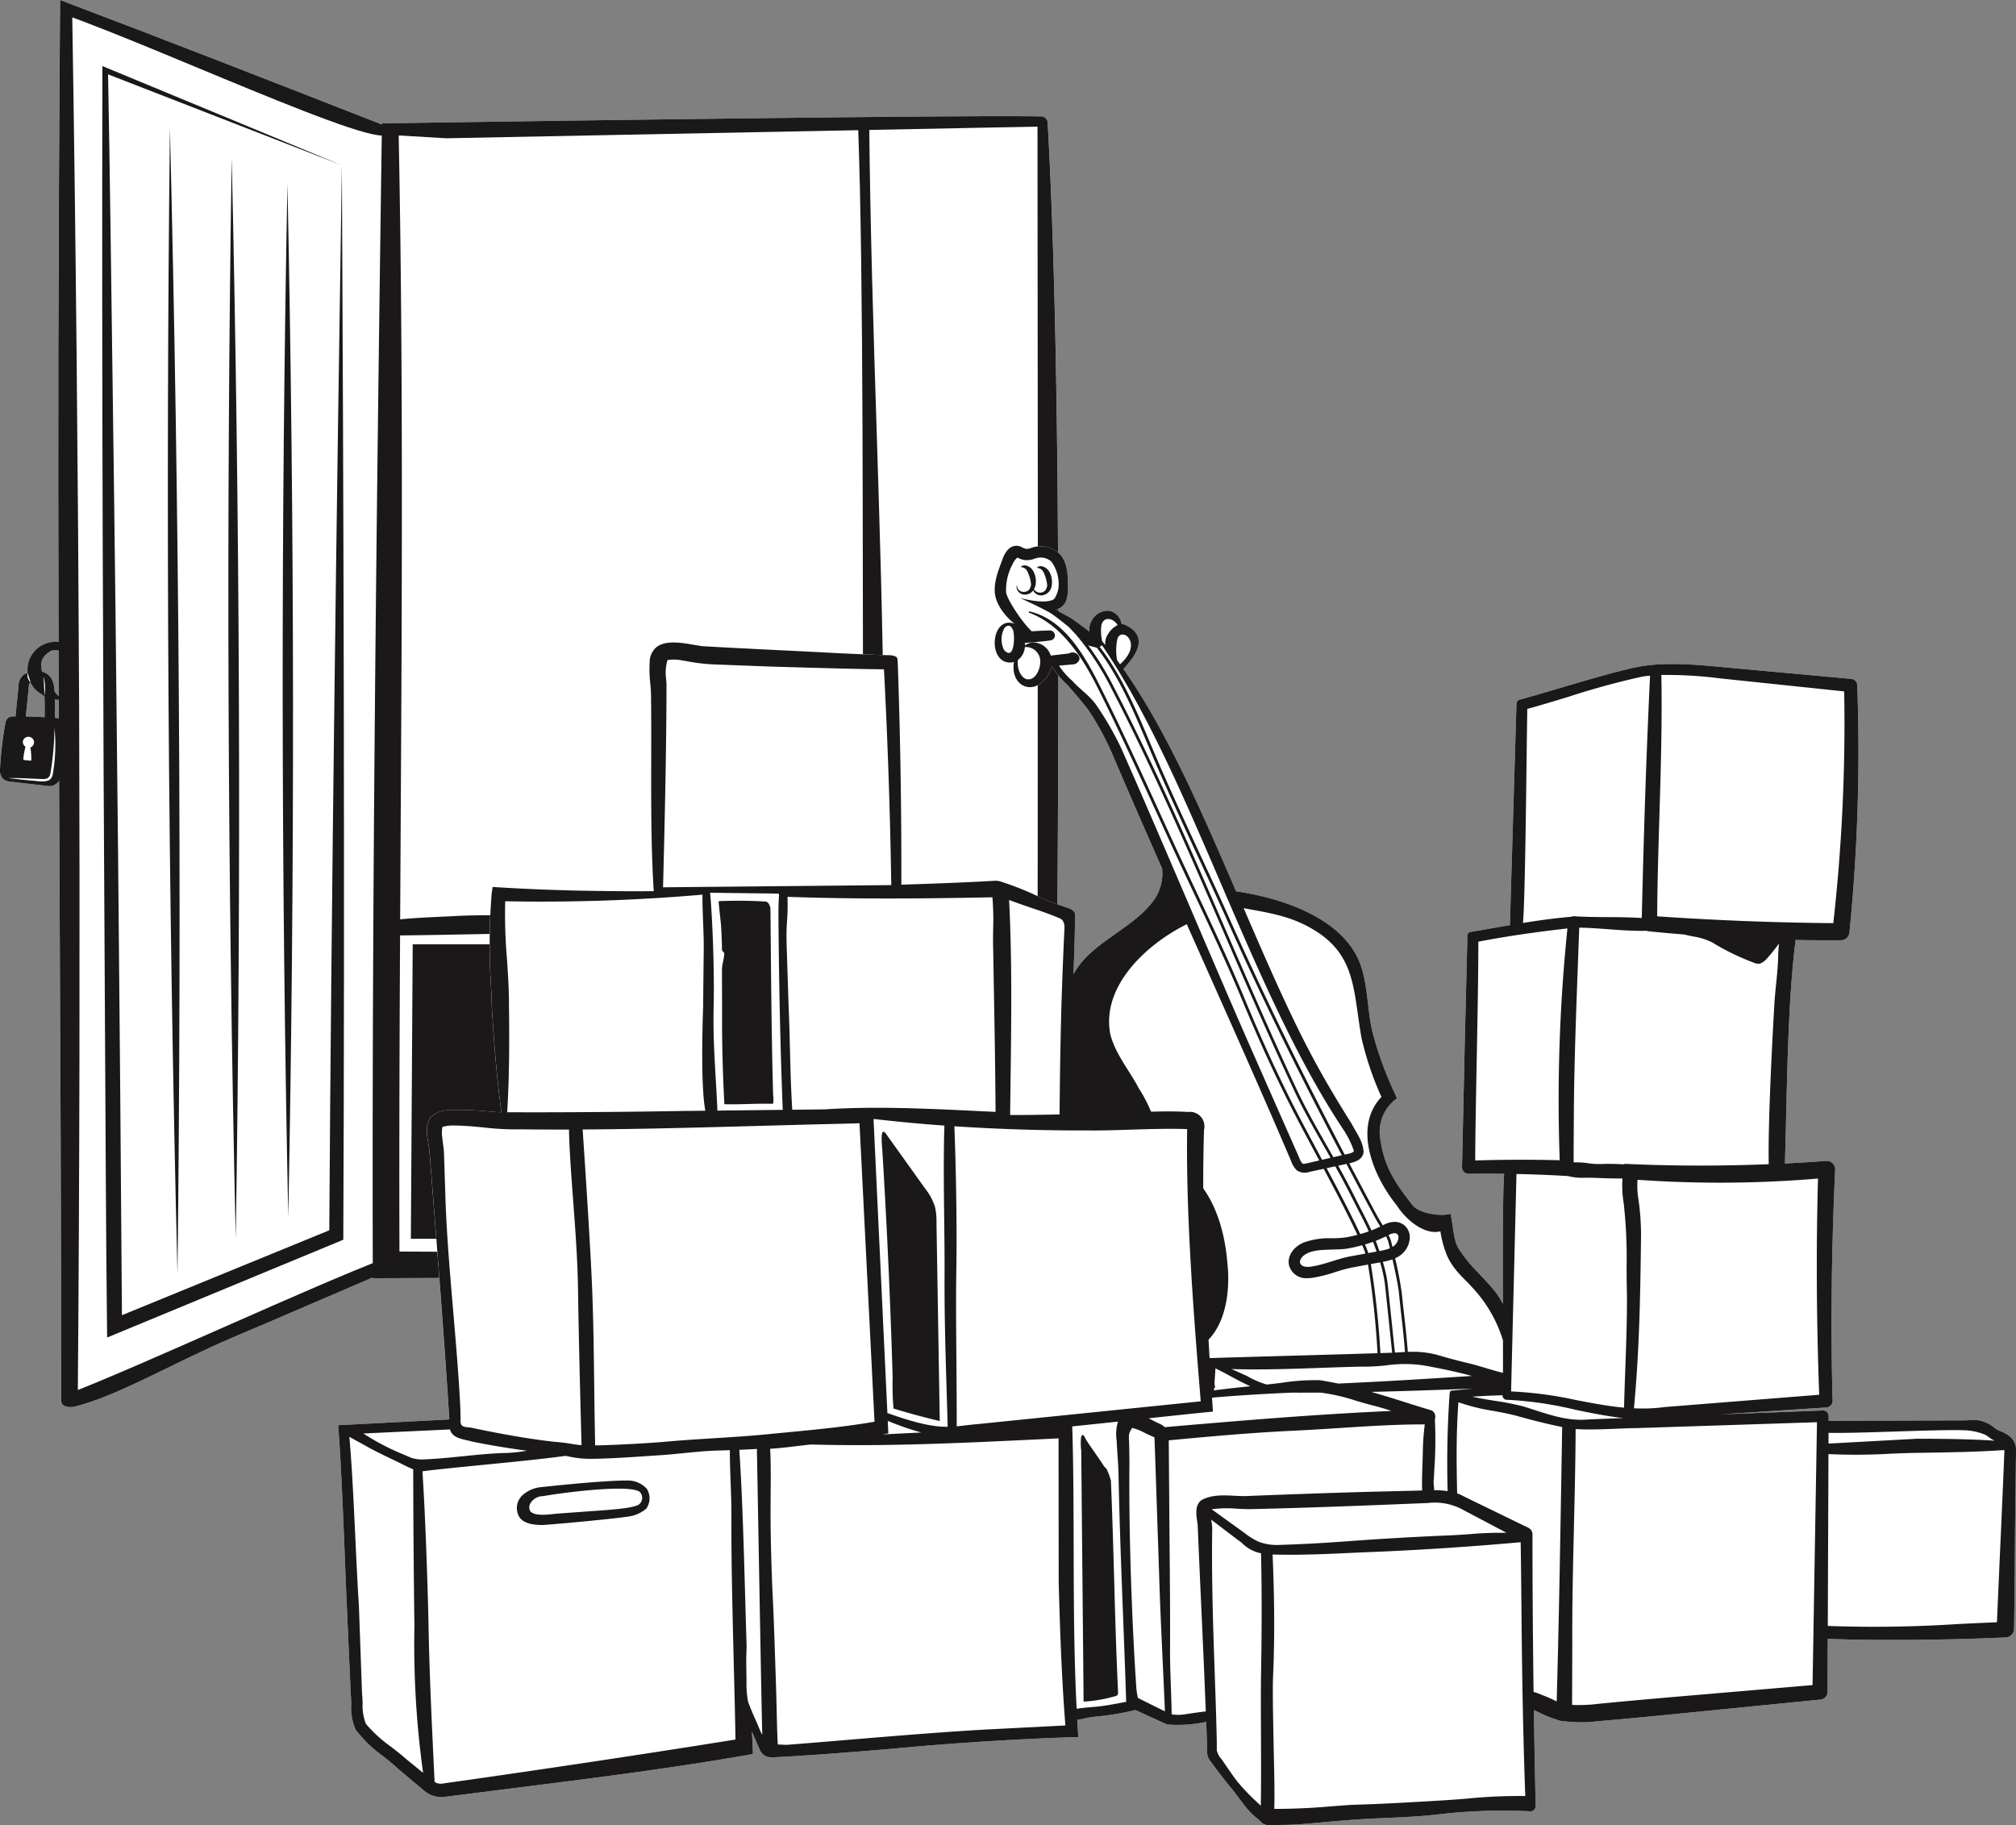 <?xml version="1.0" encoding="UTF-8"?> <svg xmlns="http://www.w3.org/2000/svg" xmlns:xlink="http://www.w3.org/1999/xlink" width="342.705" height="310.279" viewBox="0 0 342.705 310.279"><rect x="0" y="0" width="342.705" height="310.279" fill="#808080" stroke="none"/><defs><clipPath id="clip-path"><rect id="Rectangle_104" data-name="Rectangle 104" width="179.906" height="239.181" fill="none"></rect></clipPath><clipPath id="clip-path-2"><rect id="Rectangle_106" data-name="Rectangle 106" width="285.223" height="217.499" fill="none"></rect></clipPath></defs><g id="Group_624" data-name="Group 624" transform="translate(-378.491 -4252.761)"><g id="Group_619" data-name="Group 619" transform="translate(378.491 4252.761)"><g id="Group_618" data-name="Group 618" clip-path="url(#clip-path)"><path id="Path_455" data-name="Path 455" d="M178.084,20.645a1.266,1.266,0,0,0-.861-.851c-15.2-.331-112.293,1.179-112.293,1.179l0,.2C47.192,14.229,27.956,6.7,10.213,0c-.133,15.45-.273,45.13-.305,60.573q-.046,24.128.044,48.58A4.753,4.753,0,0,0,4.7,114.384l-.018,0-.009-.028c0,.01,0,.021,0,.031a1.79,1.79,0,0,0-.573.223,2.408,2.408,0,0,0-.956,1.94l-.516,5.223c-.139,0-.278-.005-.417,0a1.447,1.447,0,0,0-.744.163A1.471,1.471,0,0,0,.9,123a60.808,60.808,0,0,0-.889,7.5,2.255,2.255,0,0,0,.538,1.932,2.309,2.309,0,0,0,1.3.443l6.014.7a4.819,4.819,0,0,0,.566.043,1.977,1.977,0,0,0,.475-.053,1.923,1.923,0,0,0,1.138-.874c.15,35.238.361,70.6.361,105.393,0,1.189,1.623,1.172,2.218,1.03,7.128-1.7,17.207-7.616,26.515-11.594,5.941-2.483,17.206-7.378,24.24-10.4v.157c15.679-.062,83.445-.365,97.886-.447,3.953-.016,12.054-.073,15.911-.086.535-.194-1.094.436,1.22-.437.588-.634.47-.733.549-.85a20.1,20.1,0,0,0,.3-3.519c.614-63.724,1.558-142.821-1.149-191.3M8.6,110.679a3.247,3.247,0,0,1,1.361-.131q.012,3.888.026,7.783c-.211-.2-.4-.419-.6-.636-.042-.047-.08-.093-.121-.14a5.317,5.317,0,0,0-.328-1.811A2.5,2.5,0,0,0,7.2,114.2c-.012,0-.024,0-.037,0A2.761,2.761,0,0,1,8.6,110.679m-3.712,6.048a1.419,1.419,0,0,1,.136-.627.9.9,0,0,1,.234-.032,5.418,5.418,0,0,0,1.693,1.849c.19.127.392.248.6.363.047,1.208.061,2.421.042,3.63q-1.6-.1-3.2-.122Zm4.678,5.318A2.194,2.194,0,0,0,9.327,122c.017-1.018.007-2.039-.019-3.058a3.542,3.542,0,0,0,.678.045l.01,3.1-.435-.042" transform="translate(0)" fill="#fff"></path><path id="Path_456" data-name="Path 456" d="M74.223,23.869s97.091-1.51,112.293-1.178a1.261,1.261,0,0,1,.861.851c2.707,48.474,1.763,127.57,1.149,191.294a20.1,20.1,0,0,1-.3,3.519c-.078.117.039.216-.549.85-2.314.874-.685.242-1.22.438-3.856.013-11.958.07-15.91.085-14.442.083-82.207.385-97.886.447V217.9c-.161-62.588.667-131.342,1.558-194.032m2.847,2.054c1.249,62.608-.092,129.489.137,191.965l-2.271-2.264c14.29.08,82.915.34,95.615.437,3.951.01,12.017.074,15.91.087-.488.188,1.2-.421-1.074.421-.555.6-.421.648-.483.718a.661.661,0,0,0-.024.086c.1-.829.15-1.767.182-2.669.874-38.035.564-76.631.664-114.663l-.064-76.488.861.85L85.148,26.4Z" transform="translate(-9.292 -2.896)" fill="#1a1818"></path><path id="Path_457" data-name="Path 457" d="M66.537,21.232C73.744,29.2,29.81,8.578,12.329,2.451l1.383-.971c.63,38.337,1.013,79.968,1.19,118.159.136,38.151.088,79.879-.23,118.163l-1.427-.957c12.93-5.015,40.849-18.06,53.886-23.035L67.1,216.15c-6.608,2.819-19.883,8.6-26.511,11.371-9.308,3.977-19.387,9.89-26.515,11.594-.595.141-2.218.158-2.218-1.03,0-58.66-.6-118.942-.492-177.512.032-15.444.172-45.123.305-60.573C29.459,6.724,48.758,14.273,66.537,21.232" transform="translate(-1.451 0)" fill="#1a1818"></path><path id="Path_458" data-name="Path 458" d="M198.622,217.974c-10.319-18.911-20.186-38.063-29.9-57.291l-.151-.3-.007-.369c-.221-11.324-.317-22.649-.433-33.974-.143-25.643.114-76.1-.876-101.819-.119-3.089,1.926,2.5,1.9-.119.356,35.876,2.166,68.049,2.451,101.913.042,11.326.1,22.651.042,33.977l-.159-.671c9.3,19.429,18.447,38.936,27.127,58.653" transform="translate(-21.394 -2.975)" fill="#1a1818"></path><path id="Path_459" data-name="Path 459" d="M158.309,179.716a100.191,100.191,0,0,1-10.216,1.321c-6.425.359-23.979-.014-30.649-.013-6.727,0-34.352.671-40.866.671-3.406-.4-.317-2.059,0-1.98-3.343-.835,6.794-1.109,10.216-1.308,6.425-.374,23.979,0,30.649,0,6.726,0,32.658-1.023,39.172-1.038,3.406.39-1.713,1.8,1.693,2.346" transform="translate(-9.592 -22.688)" fill="#1a1818"></path><path id="Path_460" data-name="Path 460" d="M33.07,24.949c1.593,64.695,2.035,130.119,1.287,194.829-1.6-64.695-2.026-130.119-1.287-194.829" transform="translate(-4.185 -3.191)" fill="#1a1818"></path><path id="Path_461" data-name="Path 461" d="M45.081,30.758c1.4,61.018,1.636,122.721.691,183.745-1.4-61.016-1.627-122.72-.691-183.745" transform="translate(-5.694 -3.934)" fill="#1a1818"></path><path id="Path_462" data-name="Path 462" d="M55.91,35.843c1.213,58.33,1.27,117.317.142,175.65-1.223-58.33-1.261-117.317-.142-175.65" transform="translate(-7.048 -4.585)" fill="#1a1818"></path><path id="Path_463" data-name="Path 463" d="M10.808,125.16c1.663,2.1-.712,1.069-1.527,1.525-2.6,1.46-1.828,4.142.791,7.016a6.593,6.593,0,0,0,1.291,1.2,4.759,4.759,0,0,1-3.731-.978,4.756,4.756,0,0,1,3.176-8.764" transform="translate(-0.685 -16.007)" fill="#1a1818"></path><path id="Path_464" data-name="Path 464" d="M60.665,29.743,20.256,14.028l.652-.445c.336,17.791.541,35.584.784,53.376.711,51.3,1.243,108.825,1.6,160.132l-1.761-1.169L59.26,210.473l-.74,1.1c.344-56.971,1.266-124.863,2.145-181.828m0,0c.292,57.269.5,125.369.242,182.634l-.737.306L22.5,228.281l-1.74.72c-.217-18.422-.263-36.847-.377-55.269-.307-51.76-.549-108.674-.428-160.141l0-.714.65.269Z" transform="translate(-2.549 -1.647)" fill="#1a1818"></path><path id="Path_465" data-name="Path 465" d="M80.4,184.055h75.4l26.451,50.21-102.163-.158Z" transform="translate(-10.243 -23.543)" fill="#1a1818"></path><path id="Path_466" data-name="Path 466" d="M10.5,139.474a1.4,1.4,0,0,0-.444-.46l.017-.178-.513-.049a1.992,1.992,0,0,0-.235-.047c.024-1.473.014-2.953-.061-4.421a5.331,5.331,0,0,0-.329-1.832A2.49,2.49,0,0,0,7.2,130.94a3.223,3.223,0,0,0-1.275.048c-.129.024-.258.049-.388.061-.072.006-.145.009-.219.011a2.369,2.369,0,0,0-1.212.3,2.409,2.409,0,0,0-.956,1.94l-.516,5.223c-.138,0-.278-.005-.417,0a1.447,1.447,0,0,0-.744.163,1.468,1.468,0,0,0-.57,1.056,60.656,60.656,0,0,0-.89,7.5,2.255,2.255,0,0,0,.538,1.932,2.312,2.312,0,0,0,1.3.443l6.013.7a4.633,4.633,0,0,0,.567.044,1.974,1.974,0,0,0,.474-.053,2.067,2.067,0,0,0,1.372-1.345,5.525,5.525,0,0,0,.251-1.76l.2-6.449a2.331,2.331,0,0,0-.219-1.28m-5.617-6a1.443,1.443,0,0,1,.136-.628,1.642,1.642,0,0,1,.369-.038c.1,0,.2-.009.3-.017.183-.017.366-.05.549-.083a1.854,1.854,0,0,1,.6-.056.815.815,0,0,1,.483.507,3.883,3.883,0,0,1,.2,1.253c.072,1.41.083,2.831.061,4.244q-1.6-.1-3.2-.122Z" transform="translate(0 -16.743)" fill="#1a1818"></path><path id="Path_467" data-name="Path 467" d="M9.466,141.813a29.358,29.358,0,0,1-.287,7.938,1.515,1.515,0,0,1-.567.963c-.969.506-2.042.129-3.06.122l-3.94-.427c1.979-.072,3.959.118,5.93.15a1.424,1.424,0,0,0,.826-.191,1.218,1.218,0,0,0,.4-.716,49.184,49.184,0,0,0,.7-7.838" transform="translate(-0.206 -18.14)" fill="#fff"></path><path id="Path_468" data-name="Path 468" d="M4.5,144.212a.941.941,0,0,0,.411,1.084,12.366,12.366,0,0,0-.375,1.983.287.287,0,0,0,.046.236.293.293,0,0,0,.186.062l1.115.1a10.233,10.233,0,0,0-.15-2.249.951.951,0,0,0,.606-1.085.969.969,0,0,0-1.839-.129" transform="translate(-0.571 -18.369)" fill="#fff"></path><path id="Path_469" data-name="Path 469" d="M8.438,131.838a6.147,6.147,0,0,1,.171,3.287,26.472,26.472,0,0,0-.171-3.287" transform="translate(-1.079 -16.864)" fill="#fff"></path><path id="Path_470" data-name="Path 470" d="M5.36,131.134c.2.583.365,1.118.555,1.7a1.969,1.969,0,0,1-.555-1.7" transform="translate(-0.683 -16.774)" fill="#fff"></path></g></g><g id="Group_623" data-name="Group 623" transform="translate(435.973 4345.542)"><g id="Group_622" data-name="Group 622" clip-path="url(#clip-path-2)"><path id="Path_552" data-name="Path 552" d="M284.892,184.109h0c.062-3.787.094-7.846.125-11.77.031-4.029.063-8.2.13-12.1l.047-3.982c0-.27,0-.625.012-1.007.016-.732.031-1.562-.009-2.1a3.081,3.081,0,0,0-1.653-2.176,5.046,5.046,0,0,0-.979-.489,4.775,4.775,0,0,1-.77-.365,6.063,6.063,0,0,0-2.579-1.4,5.745,5.745,0,0,0-2.031-.095c-.233.015-.445.03-.615.03l-23.2.088,0-.765a.978.978,0,0,0-1.022-1.01c-2.578.118-9.765.388-17.381.672L253,146.461a1.124,1.124,0,0,0,1.044-1.157c-.338-12.553-.194-25.394.435-39.258a1.425,1.425,0,0,0-.443-1.1,1.4,1.4,0,0,0-1.117-.392c-2.153.167-4.44.31-6.979.436.08-2.515.142-5.236.207-8.071.231-9.963.492-21.244,1.616-29.919,2.6.048,5.195.064,7.725.044a1.431,1.431,0,0,0,1.418-1.3,309.113,309.113,0,0,0,1.33-42.049,1.116,1.116,0,0,0-1.013-1.079c-2.208-.2-6.065-.553-10-.913-4.4-.4-8.886-.813-11.278-1.029L235,20.584c-4.421-.4-8.992-.824-13.488-.11-3.262.578-9.048,2.29-14.153,3.8-2.506.742-4.874,1.443-6.54,1.886a.706.706,0,0,0-.513.669l-1.118,37.649c-.92.156-1.838.317-2.756.478-1.323.23-2.642.46-3.952.679a.612.612,0,0,0-.511.594c0,.082-.1,4.142-.21,8.44-.236,9.457-.273,10.987-.273,11.257l-.438,19.689a1.106,1.106,0,0,0,.331.813,1.2,1.2,0,0,0,.814.32c1.829-.027,3.748-.026,6.024,0-.244,2.507-.244,12.762-.222,22.1-1.157-2.253-2.542-3.458-4.381-5.485a23.725,23.725,0,0,1-3.256-4.089c-.713-1.339-.773-3.131-1.072-4.763l-.18-.982c-1.664.53-5.376-.015-6.5-1.484-3.119-3.994-4.889-6.631-5.524-11.759a6.952,6.952,0,0,1,2.909-6.358l-.223-.516a61.264,61.264,0,0,1-3.957-10.808c-.907-3.776-.744-8.367-2.266-12.02-3.187-7.542-13.507-10.78-20.905-11.847-6.023-13.953-11.769-27.231-19.15-37.8,1.213-1.365,5.024-5.308.283-7.5a1.356,1.356,0,0,0-.591-.113,2.711,2.711,0,0,0-2.11-2.282,3.083,3.083,0,0,0-2.992,1.717,2.663,2.663,0,0,0-.348,1.828c-.9-.649-1.831-1.369-2.715-1.993-1-.706-2.09-1.119-3.089-1.825a1.642,1.642,0,0,0,.823-.233l-.824-1.414.824,1.414a2.418,2.418,0,0,0,.97-1.137,6.147,6.147,0,0,0,.331-2.352c.019-2.026-.048-4.279-1.461-5.728a4.638,4.638,0,0,0-4.668-1L117.79.37a1.946,1.946,0,0,1-.825.152,1.911,1.911,0,0,1-.639-.231c-.106-.053-.211-.106-.32-.149,0,0-1.938-.951-3.049,2.082-.688,1.882-1.5,3.794-1.321,5.79s1.813,4.06,3.4,5.283l-.283-.119c-3.993-1.12-4.367,7.377-.035,6.619.059-.017.112-.041.17-.061-.754,4.451,3.924,6.133,6.1,1.689a3.09,3.09,0,0,0,.3-.948l.074-.007a11.719,11.719,0,0,0,2.538,3.116c1.385,1.559,2.31,2.668,3.57,4.251a48.629,48.629,0,0,1,4.051,7.383c2.632,6.2,5.535,12.841,8.546,19.651a7.84,7.84,0,0,1-1.452,5.435c-3.651,4.972-10.693,7.083-13.622,12.527.134-3.353.265-6.8.261-10.263,0-.439-.77-.865-1-.934a51.654,51.654,0,0,1-5.726-2.252,50.389,50.389,0,0,0-5.975-2.331,2.7,2.7,0,0,0-1.074-.1c-.184.007-.87.045-1.545.083-.628.035-1.248.07-1.438.078-4.383.213-8.822.364-12.762.494.035-12.64-.171-25.388-.615-37.914l-.068-.545L95,19.043c-.179-.254-.6-.4-1.279-.447v-.006l-.121,0-.892-.017c-1.818-.068-6.293-.241-8.644-.375-2.505-.135-5.711-.294-9.033-.458-4.726-.234-9.612-.476-13.114-.682-.411-.054-.874-.133-1.366-.218-2.188-.377-4.914-.846-6.456.388a3.359,3.359,0,0,0-1.152,2.583,21.127,21.127,0,0,0,.1,3.512,25.264,25.264,0,0,1,.138,2.834c.038,3.227.033,6.525.025,10.019-.015,7.552-.029,15.358.434,22.521-2.854.027-5.722.019-8.529-.024-6.058-.062-12.049-.271-17.806-.623l-1.063-.064-.155,1.1a109.887,109.887,0,0,0-.1,15.885c.048,1.17.1,2.343.138,3.53.427,7.123.928,12.622,1.624,17.774h-.362c-.669-.043-1.347-.1-2.033-.153a50.835,50.835,0,0,0-5.913-.234c-.177.018-.358.034-.537.047a4.467,4.467,0,0,0-3.182,1.18c-.922,1.422-.661,2.926-.411,4.38.082.471.158.914.2,1.352,1.2,15.129,2.549,32.365,3.377,45.652l-18.333.949L0,149.473l.021.247c.014.164.022.264.031.328h0c.475,6.458.818,15.127,1.122,22.776.1,2.6.2,5.075.3,7.307l.67,15.075c.06.577.068,1.185.078,1.771a9.226,9.226,0,0,0,.745,4.236,21.24,21.24,0,0,0,4.6,4.467c.857.677,1.743,1.378,2.55,2.136L11.52,209l2.925,2.456a4.491,4.491,0,0,0,3.373,1.226c.4-.036,1.032-.12,1.636-.2.471-.061.924-.122,1.23-.154l18.7-2.365C49.3,208.686,59.9,207.25,70.3,205.41l.2-.036,0-.205c-.026-1.245-.1-2.475-.181-3.657l1.376,3.2a2.239,2.239,0,0,0,1.154,1.107,4.634,4.634,0,0,0,1.439.1c7.007-.363,13.788-.931,20.348-1.482,9.332-.906,22.34-1.721,30.933-1.938l.251-.007-.016-.249c-.047-.646-.081-1.3-.116-1.946l-.04-.752a12.878,12.878,0,0,0,1.344-.241,12.8,12.8,0,0,1,1.868-.3,43.821,43.821,0,0,0,6.66-1.112l5.339,2.435.106.029a22.78,22.78,0,0,0,6.6-.448c.059,1.566.11,3.1.157,4.591v.172a2.718,2.718,0,0,0,.344,1.616c.292.435,2.628,3.556,3.652,4.76,1.745,2.12,2.706,3.923,4.66,5.381a4.941,4.941,0,0,1,.607.6,2.449,2.449,0,0,0,1.2.468c.077,0,1.766-.076,2.161-.076,2.91,0,5.818-.359,8.7-.6,1.181-.1,2.355-.2,3.515-.281,2.074-.146,3.99-.23,5.842-.312,3.111-.136,6.049-.265,9.174-.664a94.271,94.271,0,0,1,15.02-.457.9.9,0,0,0,.689-.25.913.913,0,0,0,.279-.673c-.109-4.908-.208-10.237-.3-16.284.291.129.587.269.892.414a18.3,18.3,0,0,0,2.995,1.2l.217.105a4.469,4.469,0,0,0,1.109.187,23.423,23.423,0,0,0,5.734-.016l.153-.013c3.686-.318,7.677-.692,12.557-1.173l25.1-2.493a1.3,1.3,0,0,0,1.163-1.286l.035-9.033c2.294.082,4.4.132,6.434.155,8.394.082,16.18-.05,23.816-.4a1.462,1.462,0,0,0,1.414-1.433M124.151,18.9a.6.6,0,0,1,.014-.083l0,.086Z" transform="translate(0 0)" fill="#fff"></path><path id="Path_553" data-name="Path 553" d="M68,71.121c.009.576.387.29.387.866,0,.512-.375,1.888-.379,2.4-.015,1.868.017,5.218.012,7.085-.014,5.889.085,10.137.392,16.015,2.686.072,5.5-.154,8.194-.074.264-.05.1-1.214.081-1.836-.284-10.547-.34-20.512-.445-31.415a2.081,2.081,0,0,0-.412-.918.792.792,0,0,0-.6-.22q-3.89-.223-7.787-.059c-.053,0,.349,3.528.372,3.814.112,1.443.166,2.891.189,4.339" transform="translate(-2.754 -2.568)" fill="#1a1818"></path><path id="Path_554" data-name="Path 554" d="M105.388,116.591a10.014,10.014,0,0,0-1.724-3.171l-6.584-9.211c-1.108-1.549-.679,2.149-.648,2.657q.147,2.377.284,4.756.273,4.757.51,9.516.476,9.558.8,19.123.091,2.656.169,5.311a48.574,48.574,0,0,0,.145,5.311q3.9,1.193,7.863,2.125l-.558-33.782a10.917,10.917,0,0,0-.257-2.634" transform="translate(-3.933 -4.24)" fill="#1a1818"></path><path id="Path_555" data-name="Path 555" d="M136.06,163.459c-.117-.25-.352-.354-.494-.579-.67-1.065-2.769-3.994-3.043-4.491-.314-.572-.54-1.24-.842-.476a8.872,8.872,0,0,0,.012,2.281q.011,1.275.024,2.549l.092,9.773q.092,9.667.183,19.334.052,5.523.1,11.048a24.157,24.157,0,0,0,5.439-.944.533.533,0,0,0,.334-.206,1,1,0,0,0,.082-.564c-.576-12.266-.682-23.267-1.209-35.826a11,11,0,0,0-.683-1.9" transform="translate(-5.373 -6.434)" fill="#1a1818"></path><path id="Path_556" data-name="Path 556" d="M284.892,184.108h0c.062-3.788.095-7.846.126-11.771.031-4.029.063-8.2.13-12.1l.047-3.982c0-.27,0-.625.013-1.006.015-.733.031-1.562-.01-2.1a3.079,3.079,0,0,0-1.652-2.175,4.993,4.993,0,0,0-.979-.489,4.79,4.79,0,0,1-.771-.366,6.07,6.07,0,0,0-2.578-1.4,5.768,5.768,0,0,0-2.031-.095c-.233.015-.445.03-.615.03l-23.2.088,0-.765a.978.978,0,0,0-1.022-1.009c-2.579.118-9.765.388-17.382.671L253,146.461a1.126,1.126,0,0,0,1.044-1.158c-.338-12.552-.195-25.394.435-39.257a1.426,1.426,0,0,0-.443-1.1,1.407,1.407,0,0,0-1.118-.392c-2.153.167-4.44.31-6.978.436.08-2.515.142-5.236.207-8.071.231-9.963.491-21.243,1.615-29.918,2.6.048,5.2.063,7.726.044a1.433,1.433,0,0,0,1.418-1.3,309.266,309.266,0,0,0,1.33-42.049,1.116,1.116,0,0,0-1.013-1.079c-2.208-.2-6.066-.553-10-.913-4.4-.4-8.887-.812-11.278-1.029L235,20.583c-4.42-.4-8.992-.823-13.488-.11-3.261.578-9.047,2.291-14.152,3.8-2.506.741-4.874,1.443-6.541,1.886a.7.7,0,0,0-.512.668l-1.118,37.649c-.92.156-1.839.317-2.756.478-1.323.23-2.642.46-3.952.679a.615.615,0,0,0-.512.594c0,.082-.1,4.142-.209,8.44-.236,9.457-.274,10.987-.274,11.257l-.437,19.69a1.106,1.106,0,0,0,.33.812,1.2,1.2,0,0,0,.814.32c1.829-.027,3.749-.026,6.024,0-.244,2.507-.243,12.762-.221,22.1-1.158-2.252-2.543-3.457-4.381-5.485a23.748,23.748,0,0,1-3.257-4.09c-.712-1.339-.772-3.131-1.071-4.763l-.18-.982c-1.664.53-5.376-.014-6.5-1.484-3.118-3.994-4.889-6.631-5.524-11.758a6.956,6.956,0,0,1,2.91-6.359l-.223-.516A61.189,61.189,0,0,1,175.815,82.6c-.907-3.776-.744-8.367-2.266-12.02-3.187-7.541-13.508-10.78-20.905-11.846-6.023-13.954-11.769-27.232-19.15-37.8,1.213-1.366,5.024-5.309.282-7.5a1.363,1.363,0,0,0-.59-.113,2.712,2.712,0,0,0-2.11-2.282,3.083,3.083,0,0,0-2.992,1.717,2.666,2.666,0,0,0-.348,1.828c-.9-.648-1.831-1.369-2.715-1.993-1-.706-2.09-1.119-3.089-1.825a1.625,1.625,0,0,0,.822-.232l-.823-1.415.823,1.415a2.422,2.422,0,0,0,.971-1.138,6.143,6.143,0,0,0,.331-2.352c.019-2.025-.048-4.279-1.462-5.727a4.636,4.636,0,0,0-4.667-1l-.135.045a1.945,1.945,0,0,1-.825.151,1.911,1.911,0,0,1-.639-.231c-.106-.053-.211-.106-.32-.149,0,0-1.938-.95-3.049,2.083-.689,1.881-1.5,3.793-1.321,5.789s1.813,4.061,3.4,5.284l-.283-.12c-3.993-1.12-4.367,7.377-.035,6.619.06-.016.113-.041.17-.061-.754,4.451,3.925,6.133,6.1,1.689a3.046,3.046,0,0,0,.3-.948l.075-.007a11.718,11.718,0,0,0,2.538,3.116c1.385,1.559,2.31,2.668,3.57,4.252a48.573,48.573,0,0,1,4.051,7.382c2.632,6.2,5.535,12.841,8.546,19.652a7.842,7.842,0,0,1-1.452,5.434c-3.651,4.972-10.693,7.083-13.622,12.527.134-3.352.265-6.8.261-10.262,0-.439-.77-.866-1-.935a51.394,51.394,0,0,1-5.726-2.252,50.169,50.169,0,0,0-5.976-2.33,2.674,2.674,0,0,0-1.073-.1c-.184.007-.87.045-1.545.083-.628.035-1.248.07-1.438.078-4.383.214-8.822.364-12.762.495.035-12.641-.171-25.389-.615-37.915l-.068-.545-.042-.108c-.179-.255-.6-.4-1.279-.448V18.59l-.122,0-.892-.017c-1.817-.068-6.292-.241-8.643-.374-2.506-.136-5.711-.294-9.032-.458-4.726-.234-9.612-.476-13.115-.682-.411-.053-.873-.132-1.365-.217-2.189-.378-4.914-.847-6.457.387a3.356,3.356,0,0,0-1.151,2.583,21.036,21.036,0,0,0,.1,3.513,25.477,25.477,0,0,1,.139,2.834c.038,3.226.032,6.524.025,10.018-.015,7.552-.03,15.359.433,22.521-2.854.028-5.721.019-8.529-.024-6.058-.061-12.049-.271-17.806-.622l-1.062-.065-.156,1.1a109.873,109.873,0,0,0-.1,15.884c.049,1.17.1,2.344.138,3.53.427,7.124.928,12.622,1.624,17.774h-.362c-.669-.043-1.347-.1-2.033-.153a50.822,50.822,0,0,0-5.912-.234c-.178.019-.358.034-.538.048a4.464,4.464,0,0,0-3.181,1.179c-.923,1.423-.663,2.926-.411,4.381.082.47.158.913.2,1.351,1.2,15.129,2.549,32.365,3.377,45.653l-18.332.948L0,149.472l.021.247c.014.164.022.264.031.329h0c.474,6.457.818,15.126,1.122,22.775.1,2.6.2,5.075.3,7.307l.671,15.076c.059.576.068,1.184.078,1.77a9.231,9.231,0,0,0,.744,4.237,21.29,21.29,0,0,0,4.6,4.467c.857.677,1.742,1.377,2.549,2.135L11.521,209c1.069.9,2.336,1.962,2.925,2.455a4.5,4.5,0,0,0,3.374,1.227c.4-.037,1.031-.12,1.635-.2.472-.062.925-.122,1.231-.155l18.7-2.364C49.3,208.685,59.9,207.249,70.3,205.41l.2-.036,0-.2c-.026-1.245-.095-2.476-.18-3.658l1.376,3.195a2.237,2.237,0,0,0,1.153,1.107,4.638,4.638,0,0,0,1.439.1c7.007-.363,13.789-.931,20.349-1.482,9.331-.905,22.34-1.721,30.933-1.938l.251-.006-.017-.25c-.046-.646-.081-1.3-.115-1.945l-.04-.753a12.92,12.92,0,0,0,1.344-.241,12.677,12.677,0,0,1,1.867-.3,44.06,44.06,0,0,0,6.66-1.112l5.338,2.435.107.028a22.746,22.746,0,0,0,6.6-.448c.058,1.566.11,3.1.157,4.591v.172a2.721,2.721,0,0,0,.344,1.617c.292.435,2.628,3.556,3.652,4.759,1.745,2.12,2.706,3.923,4.66,5.381a4.958,4.958,0,0,1,.607.605,2.453,2.453,0,0,0,1.2.468c.077,0,1.766-.077,2.161-.077,2.909,0,5.818-.359,8.7-.6,1.181-.1,2.355-.2,3.514-.281,2.075-.145,3.99-.229,5.843-.311,3.436-.152,6.369-.306,9.174-.665a94.4,94.4,0,0,1,15.021-.457.907.907,0,0,0,.967-.924c-.11-4.907-.207-10.237-.3-16.284.291.129.586.27.892.414a18.15,18.15,0,0,0,2.994,1.2l.218.105a4.514,4.514,0,0,0,1.108.188,23.467,23.467,0,0,0,5.734-.017l.153-.013c3.687-.318,7.678-.691,12.558-1.172l25.1-2.494a1.3,1.3,0,0,0,1.162-1.286l.036-9.032c2.293.082,4.4.132,6.434.156,8.394.081,16.179-.05,23.816-.4a1.462,1.462,0,0,0,1.413-1.434M113.843,18.189a1.41,1.41,0,0,1-.855-1,4.026,4.026,0,0,1,.3-3.261c.143-.192.621-.5.964-.272a1.652,1.652,0,0,1,.582,1.166c.135.735.113,3.676-.987,3.364m137.722,89.367c-.334,11.675-.266,24.036.2,36.748l-26.139,2.08-.016,0a28.022,28.022,0,0,1-5.34.22c.919-9.684,1.092-19.114,1.209-29.546a43.726,43.726,0,0,0-.438-5.96,13.677,13.677,0,0,1-.161-3.334,199.288,199.288,0,0,0,30.686-.209m-33.046,4.093a82.943,82.943,0,0,1,.505,10.8c.006,1.579.012,3.211.059,4.763.022,4.321-.132,8.594-.282,12.727-.077,2.137-.156,4.345-.213,6.561-2.727-.252-5.477-.78-8.139-1.291a64.6,64.6,0,0,0-11.062-1.465l.915-36.963c2.926.062,5.857.178,8.714.346a10.721,10.721,0,0,0,3.034.292c.668,0,1.5,0,2.656.057,1.281.059,2.534.069,3.618.071a17.627,17.627,0,0,0,.195,4.105m.388-6.588c-.029,0-.058,0-.084,0a.515.515,0,0,0-.3.078c-1.267-.093-3.055-.095-3.718-.058a13.255,13.255,0,0,1-2.377-.138,13.933,13.933,0,0,0-2.407-.141c-.007-2.575.012-5.053.032-7.67l.012-1.755c.071-8.05.4-16.708.708-25.081.069-1.822.136-3.625.2-5.394,1.625.025,3.308.151,4.938.271,2.156.16,4.383.321,6.529.264a1.184,1.184,0,0,0,.341.086q2.957.3,5.945.532c.638.144,1.272.27,1.7.361a10.761,10.761,0,0,1,3.2,1.026,39.891,39.891,0,0,0,6.291,3.133c.646.233,1.257.622,1.885.4a3.3,3.3,0,0,0,1.22-.984,29.51,29.51,0,0,0,1.9-2.391l-.12,1.547c0,2.707-.427,5.479-.623,8.18-.064.884-1.174,19.824-.993,27.786-8.133.329-16.525.311-24.28-.052M224.6,46c.241-7.942.488-16.152.335-24.048a70.849,70.849,0,0,1,9.954.576l21.128,2.217a304.734,304.734,0,0,1-1.851,39.393c-10-.089-20.069-.48-29.94-1.161.031-5.594.206-11.38.375-16.976M202.035,35.766c.045-3.682.082-6.622.113-8.05,1.85-.49,4.365-1.255,7.023-2.062a130.688,130.688,0,0,1,12.613-3.442c.37-.053.759-.1,1.233-.143-.118,2.344-.217,4.69-.317,7.036l-.11,2.563c-.368,8.972-.7,19.6-.986,31.6-1.929-.131-3.911-.144-5.829-.156-1.877-.012-3.818-.025-5.691-.149a.806.806,0,0,0-.438.088c-2.39.2-5.015.533-8.23,1.053.311-3.523.495-18.391.618-28.339m-8.744,68.712c.019-4.518.135-10.6.258-17.031.139-7.343.282-14.934.276-20.159,4.706-.9,9.531-1.616,15.146-2.248a285.564,285.564,0,0,0-1.312,39.4c-4.785-.124-9.617-.108-14.368.041M164.2,64.367c8.924,4.411,8.248,10.638,9.756,19.251a52.917,52.917,0,0,0,3.394,10.056c-4.96,5.263-1.223,13.7,2.557,18.373,1.637,2.571,4.809,5.156,7.469,4.475a17.271,17.271,0,0,0,1.225,4.345c1.192,2.439,2.807,3.642,3.936,4.921a23.115,23.115,0,0,1,5.476,9.265c0,2.1.008,4,0,5.522-.975-.231-1.929-.516-2.933-.815-.857-.255-1.742-.52-2.643-.747-2.14-.509-3.746-.936-5.728-1.523a16.25,16.25,0,0,0-4.872-.473c-.185-2.4-.394-4.25-.608-6.128-.136-1.2-.274-2.414-.408-3.793a60.875,60.875,0,0,0-1.143-6c.138-.063.277-.121.413-.2a3.94,3.94,0,0,0,2.079-3.239,2.719,2.719,0,0,0-.434-1.614,2.535,2.535,0,0,0-2.154-1.126,4.061,4.061,0,0,0-1.913.544c-.03.015-.062.028-.091.043-.365-.6-.754-1.24-1.113-1.911-1.556-2.9-3.074-5.773-4.579-8.632,1.07-.238,2.263-.645,2.429-1.892-.042-1.777-1.2-3.246-1.975-4.741-2.219-3.536-4.309-7-6.274-10.628-4.124-7.585-8.08-16.716-12.133-26.108,3.59.668,6.979,1.163,10.261,2.774m24.869,79.413a.47.47,0,0,0-.114.282c-.385,5.415-.5,11.006-.344,16.62a14.541,14.541,0,0,0-2.21-.153h-.076c-.007-.241-.029-.48-.051-.713a4.78,4.78,0,0,1,0-1.3c.023-.522.049-1.058.077-1.6a71.979,71.979,0,0,0,.09-8.448,1.316,1.316,0,0,0-.053-1,1.093,1.093,0,0,0-.687-.56c-1.422-.418-2.878-.88-4.286-1.325-1.671-.529-3.4-1.076-5.025-1.538q-.364-.117-.742-.23c5.8-.132,11.659-.342,17.415-.565-.871.075-1.741.156-2.6.237l-1.141.106-.293.061Zm-40.02-.921c-.024-.147-.041-.294-.059-.442l-.012-.109.022-.323c.061-.876.122-1.74.137-2.072v-.1h.02c.288.165.595.316.888.458s.587.288.825.433c.354.186.713.379,1.075.574,1.015.547,2.056,1.108,3.134,1.577l-1.224.13c-1.623.172-3.3.35-4.966.582.01-.133.018-.279.03-.436l.174-.012Zm5.459-1.745-2.626-1.178c5.036.156,10.259-.029,15.325-.207,2.132-.076,4.336-.153,6.452-.2a35.654,35.654,0,0,0,4.568-.227,21.88,21.88,0,0,1,6.54.049c2.249.414,5.1.976,7.972,1.756-6.387.412-13.153.831-19.807,1.156q-.95.047-1.9.088l-.993.053c-1.212-.247-2.221-.43-3.176-.575a36.7,36.7,0,0,0-6.55.456c-.841.1-1.68.2-2.464.28a14.967,14.967,0,0,1-3.341-1.448m24.724-21.947c-.086-.361-.166-.687-.234-.957a5.036,5.036,0,0,0-.444-1.046l.032-.015a2.3,2.3,0,0,1,1-.314.627.627,0,0,1,.557.27.834.834,0,0,1,.114.49,2.033,2.033,0,0,1-1.027,1.573m1.117,7.974c.134,1.38.272,2.6.409,3.8.217,1.9.422,3.719.605,6.092-.476.022-.943.051-1.392.083l-.32.013q-.6-5.71-1.2-11.422a22.05,22.05,0,0,0-.857-4,10.163,10.163,0,0,0,1.645-.421c.5,2.211.994,4.614,1.114,5.857M178.8,119.4a7.607,7.607,0,0,1-1.625.435l-.176.032c-.171-.5-.346-.992-.523-1.481-.03-.083-.065-.161-.1-.244q.891-.342,1.745-.77a4.682,4.682,0,0,1,.412.956c.082.328.17.689.262,1.071m-3.149-3.031c-.529-1.18-1.108-2.314-1.7-3.465-.333-.643-.669-1.292-1-1.962-.985-1.983-1.972-3.817-2.948-5.577l1.12-.24c.089-.019.189-.038.286-.058q2.391,4.544,4.649,8.753c.357.667.745,1.309,1.1,1.893q-.718.354-1.5.654m-3.134-5.213c.333.67.67,1.323,1,1.968.595,1.148,1.163,2.261,1.68,3.414-.465.164-.952.315-1.455.453-1.588-3.394-3.645-7.322-5.714-11.2l1.477-.317c1,1.794,2,3.658,3.008,5.684m1.566,7.731c.069.156.145.32.211.474a9.048,9.048,0,0,1,.337.945l-2.585.478c-2.236.412-4.539,1.462-6.744,1.748a3.656,3.656,0,0,1-.482.034c-1.792,0-1.71-1.56.02-2.354,1.812-.832,4.813-.417,6.817-.774.817-.145,1.624-.336,2.426-.55m.466-.13q.7-.2,1.381-.449c.031.082.065.158.095.241.16.447.329.92.5,1.407l-1.418.262a9.532,9.532,0,0,0-.371-1.047c-.058-.133-.125-.277-.185-.413m2.572,3.04a21.9,21.9,0,0,1,.854,3.964l1.2,11.391c-.541.02-1.215.044-2,.07a146.147,146.147,0,0,0-1.623-15.137ZM132.8,15.3c.017-.021.031-.045.047-.066,1.117-.838,3.668,1.692.066,4.9-.165-.229-.328-.463-.493-.689h0a9.17,9.17,0,0,1,.033-3.566,1.153,1.153,0,0,1,.326-.589l.018.012m-3.045-1.818c.394-1.61,2.08-1.166,2.748-.01a4.018,4.018,0,0,0-1.72,1.688,2.631,2.631,0,0,0-.354,1.717c-.178-.221-.357-.441-.537-.657a7.363,7.363,0,0,1-.137-2.738m-.273,3.677.381-.251c15.215,22.325,25.061,58.357,41.017,82.313a15.623,15.623,0,0,1,1.8,3.651c-.244.387-.974.472-1.573.6-6.944-13.247-13.4-26.228-19.739-40.459-1.387-3.114-2.824-6.208-4.261-9.3q-1.079-2.322-2.151-4.646c-2.053-4.465-4.105-8.93-6.03-13.451q-.439-1.032-.877-2.073c-2.415-5.732-4.88-11.562-8.61-16.41.013.008.026.019.039.027m-.5.167c3.743,4.832,6.219,10.693,8.626,16.4q.439,1.042.878,2.075c1.929,4.53,4.017,9.072,6.036,13.464q1.069,2.326,2.151,4.648c1.412,3.039,2.872,6.182,4.258,9.292,6.662,14.96,13.464,28.5,19.692,40.383-.357.083-.865.2-1.435.331q-.643-1.141-1.275-2.247c-1.77-3.111-3.454-6.071-4.945-9.247-4.21-8.968-8.173-18.113-12.141-27.268-6.119-14.116-12.249-28.255-19.3-41.805a48.028,48.028,0,0,0-4.015-6.436c.487.174,1.032.28,1.474.409m-12.032,5.319c-1.052-.446-1.545-1.927-1.4-3.238a2.983,2.983,0,0,0,1.186-2.2,2.443,2.443,0,0,1,2.577,1.936c.274,1.344-.637,3.943-2.361,3.5m16.119,11.662a52.211,52.211,0,0,0-4.427-7.582c-1.355-1.637-2.47-2.271-3.854-3.786a13.025,13.025,0,0,1-2.256-2.574l2.374-.213a1.187,1.187,0,0,0,1.14-.993,1.2,1.2,0,0,0-1.8-.867l-3.111.362a3.087,3.087,0,0,0-2-2.053,2.449,2.449,0,0,0-2.381.337c.007-.144.006-.288,0-.432.806-.061,3.369-.266,4.315-.436a.841.841,0,1,0-.132-1.678c-.881.006-2.05.072-3.023.139-1.357-1.177-4.254-5.382-4.371-6.688a9.3,9.3,0,0,1,1.139-4.787A3.037,3.037,0,0,1,115.457,2l.011,0a3.656,3.656,0,0,0,1.287.423,3.7,3.7,0,0,0,1.645-.239l.114-.037a2.726,2.726,0,0,1,2.707.514,6.5,6.5,0,0,1,1.247,4.366,4.494,4.494,0,0,1-.51,1.626.542.542,0,0,1-.169.226l.036.064c-1.308,1.21-5.931-.088-5.931-.088s4.019,1.837,5.267,2.615c.821.511,3.07,2.352,3.07,2.352l1.146,1.216a45.282,45.282,0,0,1,5.723,8.532c7.048,13.536,13.271,27.892,19.289,41.776,3.9,9,7.935,18.307,12.148,27.281,1.5,3.194,3.182,6.15,4.963,9.281q.6,1.049,1.2,2.122l-1.437.329-.684-1.278c-1.727-3.227-3.377-6.309-4.665-8.885-2.927-5.855-5.41-11.4-7.918-17.451-2.44-5.881-5.253-11.866-8.005-17.722q-1.1-2.348-2.187-4.664-2.183-4.685-4.326-9.4c-3.232-7.07-6.469-14.152-9.952-21.081-2.72-5.412-6.157-11.409-12.065-12.744l-.049.215c5.446,2,8.99,7.381,11.687,12.745,3.479,6.921,6.765,14.111,9.944,21.064,1.412,3.089,2.872,6.282,4.328,9.407q1.079,2.315,2.187,4.666c2.734,5.816,5.561,11.83,8,17.7,2.729,6.576,5.175,11.969,7.932,17.483,1.29,2.581,2.933,5.649,4.672,8.9q.311.58.622,1.163l-.543.127c-.922.191-2.328.608-2.338.372a3.393,3.393,0,0,1-.567-1.055c-1.951-4.418-6.137-13.905-8.125-18.41-6.152-13.977-15.956-37.286-22.137-51.2M124.151,18.9c0-.028.009-.056.015-.083l0,.086Zm20.112,45.423c5.933,13.324,12.011,26.859,17.1,38.764l.609,1.423a4.21,4.21,0,0,0,.956,1.609,2.315,2.315,0,0,0,2.127.31c.532-.118,1.522-.329,2.48-.534,2.1,3.932,4.145,7.836,5.735,11.23-.624.158-1.272.3-1.958.424a17.079,17.079,0,0,1-2.339.155,12.708,12.708,0,0,0-4.942.764c-1.75.8-2.711,2.335-2.388,3.81a2.986,2.986,0,0,0,3.168,2.206,5.688,5.688,0,0,0,.729-.049,24.047,24.047,0,0,0,3.978-.989,25.956,25.956,0,0,1,2.868-.776l2.564-.474.126-.023a145.755,145.755,0,0,1,1.615,15.065c-4.378.142-11.609.346-17.719.518-4.78.134-8.94.251-10.684.31l-.146.011c-.061-1.01-.124-2.062-.186-3.132,3.183-3.315,3.694-9.022,3.185-13.249-.355-4.257-1.532-8.908-4.085-12.485-.006-3.381.039-6.7.136-9.944a2.464,2.464,0,0,0-2.7-3.034c-2.095-.127-4.212-.107-6.307-.047a24.466,24.466,0,0,0-2.072-3.962c-1.629-3.1-4.009-5.854-4.849-9.2-1.565-8.065,5.979-15.218,12.988-18.7M118.22,61.665c1.687.579,2.743.927,4.477,1.67.914.391.77,1.717.77,1.717-.558,11.749-.71,19.281-.834,31.6-3.005.064-5.609.1-7.957.1h-.441q.032-3.09.074-6.182c.129-9.953.261-20.241-.25-30.368,1.4.522,2.8,1,4.162,1.468m9.694,37.706c2.29.02,4.659-.069,6.923-.139,3.113-.095,6.33-.2,9.485-.093v.043c-.084,6.23.073,12.824.495,20.752.438,8.346,1.08,16.486,1.814,25.483L108.619,149.3c-.788.063-1.481.147-2.135.224-.458.055-.895.106-1.33.148,0-4.812-.035-8.8-.064-12.318-.042-5.093-.08-9.493,0-14.39.108-6.786-.024-16.291-.339-24.3,7.371.485,15.159.745,23.164.709m-16.69-39.632a47.967,47.967,0,0,1,.123,5.37c-.016,1.244-.034,2.53.011,3.794.035,2.156.074,4.364.113,6.6.123,6.9.248,14.04.282,20.714q-1.761-.081-3.527-.167c-5.461-.263-11.042-.529-16.618-.529-2.978,0-5.956.076-8.913.27l-5.5.065c-.384-6.03-.364-11.9-.621-17.583,0,0-.3-9.326-.3-9.363-.045-1.21-.095-3.06,0-4.617a41.909,41.909,0,0,0,.113-4.635c11.76.432,23.69.3,34.841.082m-17.8,89a48.377,48.377,0,0,0,5.7,1.975l-2.009.1-4.613.227.813-.145.206-.037Zm-.062-1.315L91.012,97.446l.249,0c3.959.456,7.928.827,11.8,1.1-.162,4.744-.1,10.516-.034,16.1.037,3.273.072,6.364.058,9.074-.034,6.939.145,12.9.351,19.8.06,2,.122,4.056.181,6.223-2.148.026-4.794-.391-10.252-2.332M76.383,59.653h0c.084,0,.027,0,0,0M55.771,22.795a8,8,0,0,1,.209-3.373,6.838,6.838,0,0,1,2.564.072c.174.027.347.052.505.074a31.288,31.288,0,0,0,5.087.6l9.918.374,3.358.095c4.936.139,11.058.314,15.373.353.64,12.191,1.057,24.529,1.242,36.68l-38.794.375c.305-12.133.576-23.893.584-34.456-.012-.247-.029-.514-.047-.793m7.46,36.173,11.638.145.088.271c-.132,1.435-.111,3.418-.1,4.608.089,11.248.34,22.265.725,31.882L64.47,96c-.075-1.873-.18-3.68-.285-5.431-.234-3.984-.456-7.747-.351-12.368.125-5.512-.133-13.717-.6-19.232M28.38,60.415a317.243,317.243,0,0,0,33.554-1.121c-.018,1.474.046,3.1.107,4.675.066,1.69.136,3.44.1,4.969l-.1,9.541c-.112,3.127-.408,13.451.379,17.543l-3.9.042c-7.674.141-20.224.266-29.78.214.311-5.206.4-10.736.3-17.887.023-2.7-.164-5.491-.344-8.187a90.189,90.189,0,0,1-.3-9.79M18.225,110.451l-.1-3.141c-.042-1.36-.086-2.748-.118-3.683a14.537,14.537,0,0,0-.179-1.971c-.05-.387-.1-.75-.122-1.032a5.614,5.614,0,0,1,.022-1.847,6.189,6.189,0,0,1,1.8-.242.764.764,0,0,0,.082,0c1.633,0,3.323.16,5.109.329a47.7,47.7,0,0,0,6.471.321c2.331.033,4.9.042,8.054.036.052,3.273.357,7.36.678,11.681.385,5.139.781,10.453.855,15.456.13,8.7.34,16.7.582,25.965l.014.555c-.63-.054-1.185-.143-1.767-.235a26.947,26.947,0,0,0-2.719-.331c-4.491-.495-8.671-1.261-13.54-2.254a5.527,5.527,0,0,0-1.141-.206c-.95-.1-1.471-.155-1.393-1.313l-.034-1.837c-.24-5.094-.729-10.828-1.2-16.372-.578-6.759-1.176-13.749-1.354-19.879m.79,39.747c.312,1.27,1.733,1.588,2.886,1.847.289.064.567.128.836.206,3.283.684,6.581,1.187,9.336,1.565a24.274,24.274,0,0,1-3.381.377c-2.483.048-5.027.309-7.486.561-2.333.239-4.743.486-7.069.549a6.083,6.083,0,0,1-1.809-.318l-1.036-.457a40.467,40.467,0,0,1-7.009-3.642l14.732-.689M14.4,208.536l-2.9-2.362c-.8-.723-1.684-1.4-2.539-2.061a22.363,22.363,0,0,1-4.248-3.883,8.375,8.375,0,0,1-.552-3.4c-.015-.58-.032-1.182-.1-1.735l-.535-15c-.226-3.443-.409-7.309-.6-11.4-.279-5.961-.568-12.12-1.02-17.253.511.306,1.088.618,1.648.922.438.237.86.465,1.223.677,1.372.773,2.853,1.484,4.285,2.17.946.454,1.924.923,2.863,1.408.349.144.621.261.838.355,0,7.2.1,20.051.205,26.575a158.049,158.049,0,0,0,1.474,25.014l-.044-.033m4.123,1.755c-.128.01-.285.035-.455.061a2.483,2.483,0,0,1-1.062.025,1.663,1.663,0,0,1-.609-.268l-.074-1.561c-.459-9.611-.791-16.554-.958-25.065-.123-6.272-.536-18.841-1.037-26.162l.341-.045c.239-.034.547-.076.96-.123,2.915-.326,6.128-.642,9.236-.947,4.822-.475,9.808-.965,13.724-1.5l.044-.011c.215.039.421.079.622.117a16.467,16.467,0,0,0,3.817.382c2.453.006,6.525-.263,9.8-.486.953-.064,1.82-.124,2.536-.168,1.043-.083,2.089-.188,3.136-.293,2.028-.2,4.123-.412,6.186-.464.537-.012,1.075-.032,1.613-.05l.249-.01c-.007,1.871.064,3.721.131,5.511.073,1.923.148,3.911.129,5.932-.026,7.652.2,16.62.414,25.291.111,4.4.215,8.564.284,12.461-15.83,2.53-32.78,5.08-49.029,7.371m52.569-10.44c-.5-1.078-1.1-2.523-1.109-2.621a4.241,4.241,0,0,1-.335-.96,17.579,17.579,0,0,1-.225-3.492c-.01-1.307-.066-2.61-.037-3.919.014-.626.035-1.252.053-1.878-.086-2.677-.165-5.45-.246-8.337-.239-8.526-.485-17.34-.993-24.974q1.5-.062,3-.15l0,.48c.058,3.273.834,47,.9,48.005.029.46-1.107-2.43-1-2.153M63.79,151.7c-2.776.173-5.648.352-8.479.614-2.9.245-8.4.547-11.619.6-.086-3.825-.129-7.349-.171-10.758-.065-5.331-.127-10.367-.344-15.868-.262-6.642-1.117-19.705-1.615-27.078,9.912-.058,20.153-.34,30.062-.612,4.822-.132,9.6-.264,14.273-.368l2.729-.075c.129,2.571,1.1,21.9,1.811,36.005l.74,14.726c-4.912.854-9.981,1.338-14.885,1.807l-2.346.225c-3.384.361-6.826.575-10.156.78M109.6,201.234c-7.674.453-15.277,1.089-22.628,1.7-3.545.3-7.109.595-10.724.877l-1.507-.065c-.144-2-.174-6.111-.348-11.237-.161-4.72-.321-10.044-.523-14.024-.145-2.869-.286-7.149-.348-11.411-.073-4.955.131-9.935-.087-13.588,2.518-.166,4.368-.454,6.92-.732,12.633.371,25.508-.244,37.964-.839l4.144-.2.024,24.5c.217,7.764.483,16.033,1.139,24.3Zm23.266-4.526c-1,.187-2.367.442-3.689.589-.21.022-.5.046-.836.076-.79.066-1.85.156-2.8.3-.467-9.024-.489-18.373-.51-27.418-.014-6.4-.03-13.026-.205-19.414l-.04-1.158c2.6-.268,5.229-.546,7.784-.819a7.326,7.326,0,0,0-.222,3.257c.018.661.081,1.569.144,2.531.071,1.053.145,2.143.158,2.889.164,8.352.477,16.471.78,24.323.181,4.721.37,9.6.523,14.425a1.14,1.14,0,0,0,0,.221c-.26.038-.631.107-1.09.194m4.77-.032c-.656-.326-1.255-.623-1.672-.826a10.322,10.322,0,0,1-.287-1.937c-.5-7.178-1.3-23.232-1.164-37.86,0-.528-.028-4-.1-4.6a2.291,2.291,0,0,1,.4-1.237c.053-.1.1-.19.149-.281a9.735,9.735,0,0,1,2.23.885c.4.206,1.164.555,1.507.693l.063.03a1.27,1.27,0,0,1,.018.18c.112,3.142.266,7.706.415,12.177.129,3.836.255,7.6.352,10.343.147,5.235.4,10.555.637,15.7.127,2.723.254,5.446.368,8.169-.81-.385-1.922-.939-2.92-1.436m2.885-46.861a3.214,3.214,0,0,0-1.056-.664c-.143-.064-.285-.129-.435-.21-.356-.168-.686-.344-1.007-.516l-.223-.119c4-.43,7.455-.8,9.978-1.045l.932-.09-.15-2.372c4.082-.356,9-.665,13.539-.85,1.647.006,3.293,0,4.911-.009a32.3,32.3,0,0,1,5.951,1.358c1.109.327,2.254.667,3.511.972.863.232,1.7.487,2.582.786-12.521.553-24.886,1.578-38.533,2.76m6.192,12.44c-1.059.854-.853,2.323-.688,3.5.046.334.091.649.106.927.174,4.227.379,8.773.59,13.406.271,6.009.553,12.22.778,18.045-.894.082-2.964.4-3.593.5a7.228,7.228,0,0,1-1.876.038c-.11-.009-.219-.016-.33-.023-.026-1.534-.08-3.085-.132-4.588-.081-2.284-.164-4.644-.144-6.971.031-5.1-.03-11.843-.083-17.788-.025-2.843-.049-5.575-.063-7.991l-.074-9.256c6.63-.632,14.3-1.328,21.748-1.665,2.476-.119,4.957-.28,7.358-.435,4.64-.3,9.435-.613,14.242-.613h.176a40.705,40.705,0,0,0-.334,4.811l-.043,1.34c-.068,2.022-.117,3.51-.073,5.088l-5.452.135c-8.486.2-17.017.515-24.246.8-.7.035-1.442,0-2.226-.04-1.922-.1-3.908-.2-5.641.771m10.178,29.738c-.041,2.461-.027,5.925-.011,9.593.018,4.408.038,8.959-.031,12.582l-.458-.433a36.887,36.887,0,0,1-3.432-3.557l0,0c-.613-.72-2.729-3.86-2.729-3.86a3.318,3.318,0,0,1-.86-1.566v-1.529c-.234-11.076-.961-23.272-.782-35.858a7.329,7.329,0,0,0-.121-1.521c-.014-.1-.03-.2-.043-.3l3.071,2.339c1.333,1.015,1.91,1.454,2.185,1.616l-.024.026a6.329,6.329,0,0,0,3.241,1.739c.132,6.466.13,12.681-.006,20.731m-.348-22.674a10.834,10.834,0,0,1-2.3-1.4c-.192-.14-.384-.279-.576-.415l-5.173-3.727a19.594,19.594,0,0,1,4.352-.092c.69.035,1.4.071,2.091.074,9.626-.215,19.026-.585,30.317-1.046a9.984,9.984,0,0,1,5.539.93l7.842,4.137a61.2,61.2,0,0,0-6.3.227c-1.306.092-2.655.187-4.078.236-5.313.226-11.109.56-15.9.916-4.375.324-7.676.529-12.579.688a8.847,8.847,0,0,1-3.234-.524m35.415,43.632c-1.457.117-2.964.239-4.444.324l-1.835.107c-4.515.264-8.778.513-13.19.625-1.562.091-3.169.223-4.722.35-2.824.232-5.8.346-8.623.348.085-3.149-.036-7-.127-11.566-.081-4.108-.156-7.989-.1-10.522.38-8.05.173-15.506-.058-21.151.28.012.568.016.87.017,4.172.086,8.321-.106,12.334-.291l2.054-.093c8.847-.332,17.654-.9,26.912-1.725.07,4.638.112,9.356.155,13.922.091,9.831.271,19.25.623,29.219a89.529,89.529,0,0,0-9.849.433m15.451-26.6-.258,10.091a22.122,22.122,0,0,0-2.33-1.035,12.206,12.206,0,0,0-1.6-.582c-.129-9.582-.191-18.346-.186-26.789a1.233,1.233,0,0,0-.708-1.115l-10.9-5.3a6.545,6.545,0,0,0-1.2-.54c-.111-5.189-.174-10.285.218-15.5a33.381,33.381,0,0,0,5.913,1.47c1.408.258,2.863.526,4.316.936,2.616.733,5.04,1.326,7.406,1.812-.139,8.581-.475,28.842-.68,36.544M203.54,146.94c-.761-.244-1.527-.489-2.312-.717a45.842,45.842,0,0,0-4.612-.895c-1.268-.2-2.568-.408-3.832-.7,1.8-.121,3.5-.2,5.161-.238v.048a.7.7,0,0,0,.7.717,61.88,61.88,0,0,1,11.5,1.656c2.733.57,5.514,1.149,8.325,1.452-2.755.106-4.887.191-5.982.24-3.181.283-5.981-.611-8.949-1.56m47.1,46.709-23.982,2.05c-4.881.421-8.872.786-12.56,1.149a26.7,26.7,0,0,1-4.335.172l.034-10.649c-.03-6.617.129-13.3.282-19.763.128-5.372.258-10.926.285-16.477,2.07.141,4.854.026,7.108-.066,1.238-.05,2.308-.093,3.121-.093l30.8-1.005Zm2.713-41.112c0-.569.006-1.351.007-1.762,2.743.053,7.145-.091,11.408-.23,4.555-.147,9.263-.3,11.773-.207h.013a9.843,9.843,0,0,1,3.479.783c.192.112.38.247.57.381a5.353,5.353,0,0,0,.982.6c-4.124-.26-8.152-.32-13.168-.327l-15.064.825Zm29.894,1.418-.012.264c-.208,5.288-.457,10.845-.7,16.22-.189,4.22-.379,8.429-.549,12.531-2.223.089-4.41.195-6.575.3a219.013,219.013,0,0,1-22.181.325l.113-29.212a99.513,99.513,0,0,0,10.5-.063c1.659-.065,3.228-.128,4.608-.147,5.159-.075,10.038-.144,14.8-.476,0,.082-.007.17-.011.259" transform="translate(0 0)" fill="#1a1818"></path><path id="Path_557" data-name="Path 557" d="M74.193,163.15l.026-2.6-.007.037c-.012.851-.011,1.707-.019,2.559" transform="translate(-3.029 -6.556)" fill="#1a1818"></path><path id="Path_558" data-name="Path 558" d="M122.354,12.085l.058-.253-.017-.007Z" transform="translate(-4.996 -0.483)" fill="#1a1818"></path><path id="Path_559" data-name="Path 559" d="M123.057,7.715a1.475,1.475,0,0,0,1.385.853,1.888,1.888,0,0,0,1.76-1.609,3.588,3.588,0,0,0-.354-2.329c-.34-.7-1.394-1.382-2.126-.825l.032.091c.748.077,1.034.569,1.247,1.156a6.17,6.17,0,0,1,.442,1.843,2.214,2.214,0,0,1-.291.787,1.22,1.22,0,0,1-1.967-.166,2.292,2.292,0,0,0,.273-.694,3.586,3.586,0,0,0-.354-2.328c-.341-.7-1.394-1.383-2.126-.825l.032.09c.748.077,1.035.569,1.248,1.156a6.168,6.168,0,0,1,.441,1.844,2.217,2.217,0,0,1-.291.786c-.565.737-2.077.5-2.071-.6l-.095-.017A1.363,1.363,0,0,0,121.7,8.431a1.676,1.676,0,0,0,1.358-.716" transform="translate(-4.908 -0.141)" fill="#1a1818"></path><path id="Path_560" data-name="Path 560" d="M50.446,165.644c-4.228-.03-14.586,1.116-14.586,1.116a5.555,5.555,0,0,0-3.17,1.327,2.974,2.974,0,0,0-.525,3.868c.764,1,2.264,1.248,3.821,1.248.887,0,14.165-1.208,15.3-1.561a5.823,5.823,0,0,0,2.389-1.227,3.034,3.034,0,0,0,.09-3.363,4.349,4.349,0,0,0-3.322-1.41m2.105,3.964c-.634.7-4.45.944-5.52,1.046-1.1.091-8.113.586-8.492.621-1.243.111-3.659.523-4.541-.36a1.329,1.329,0,0,1-.009-1.416,2.505,2.505,0,0,1,2.131-1.2c4.066-.7,15.885-2.185,16.626-.49a1.418,1.418,0,0,1-.2,1.8" transform="translate(-1.293 -6.763)" fill="#1a1818"></path></g></g></g></svg> 